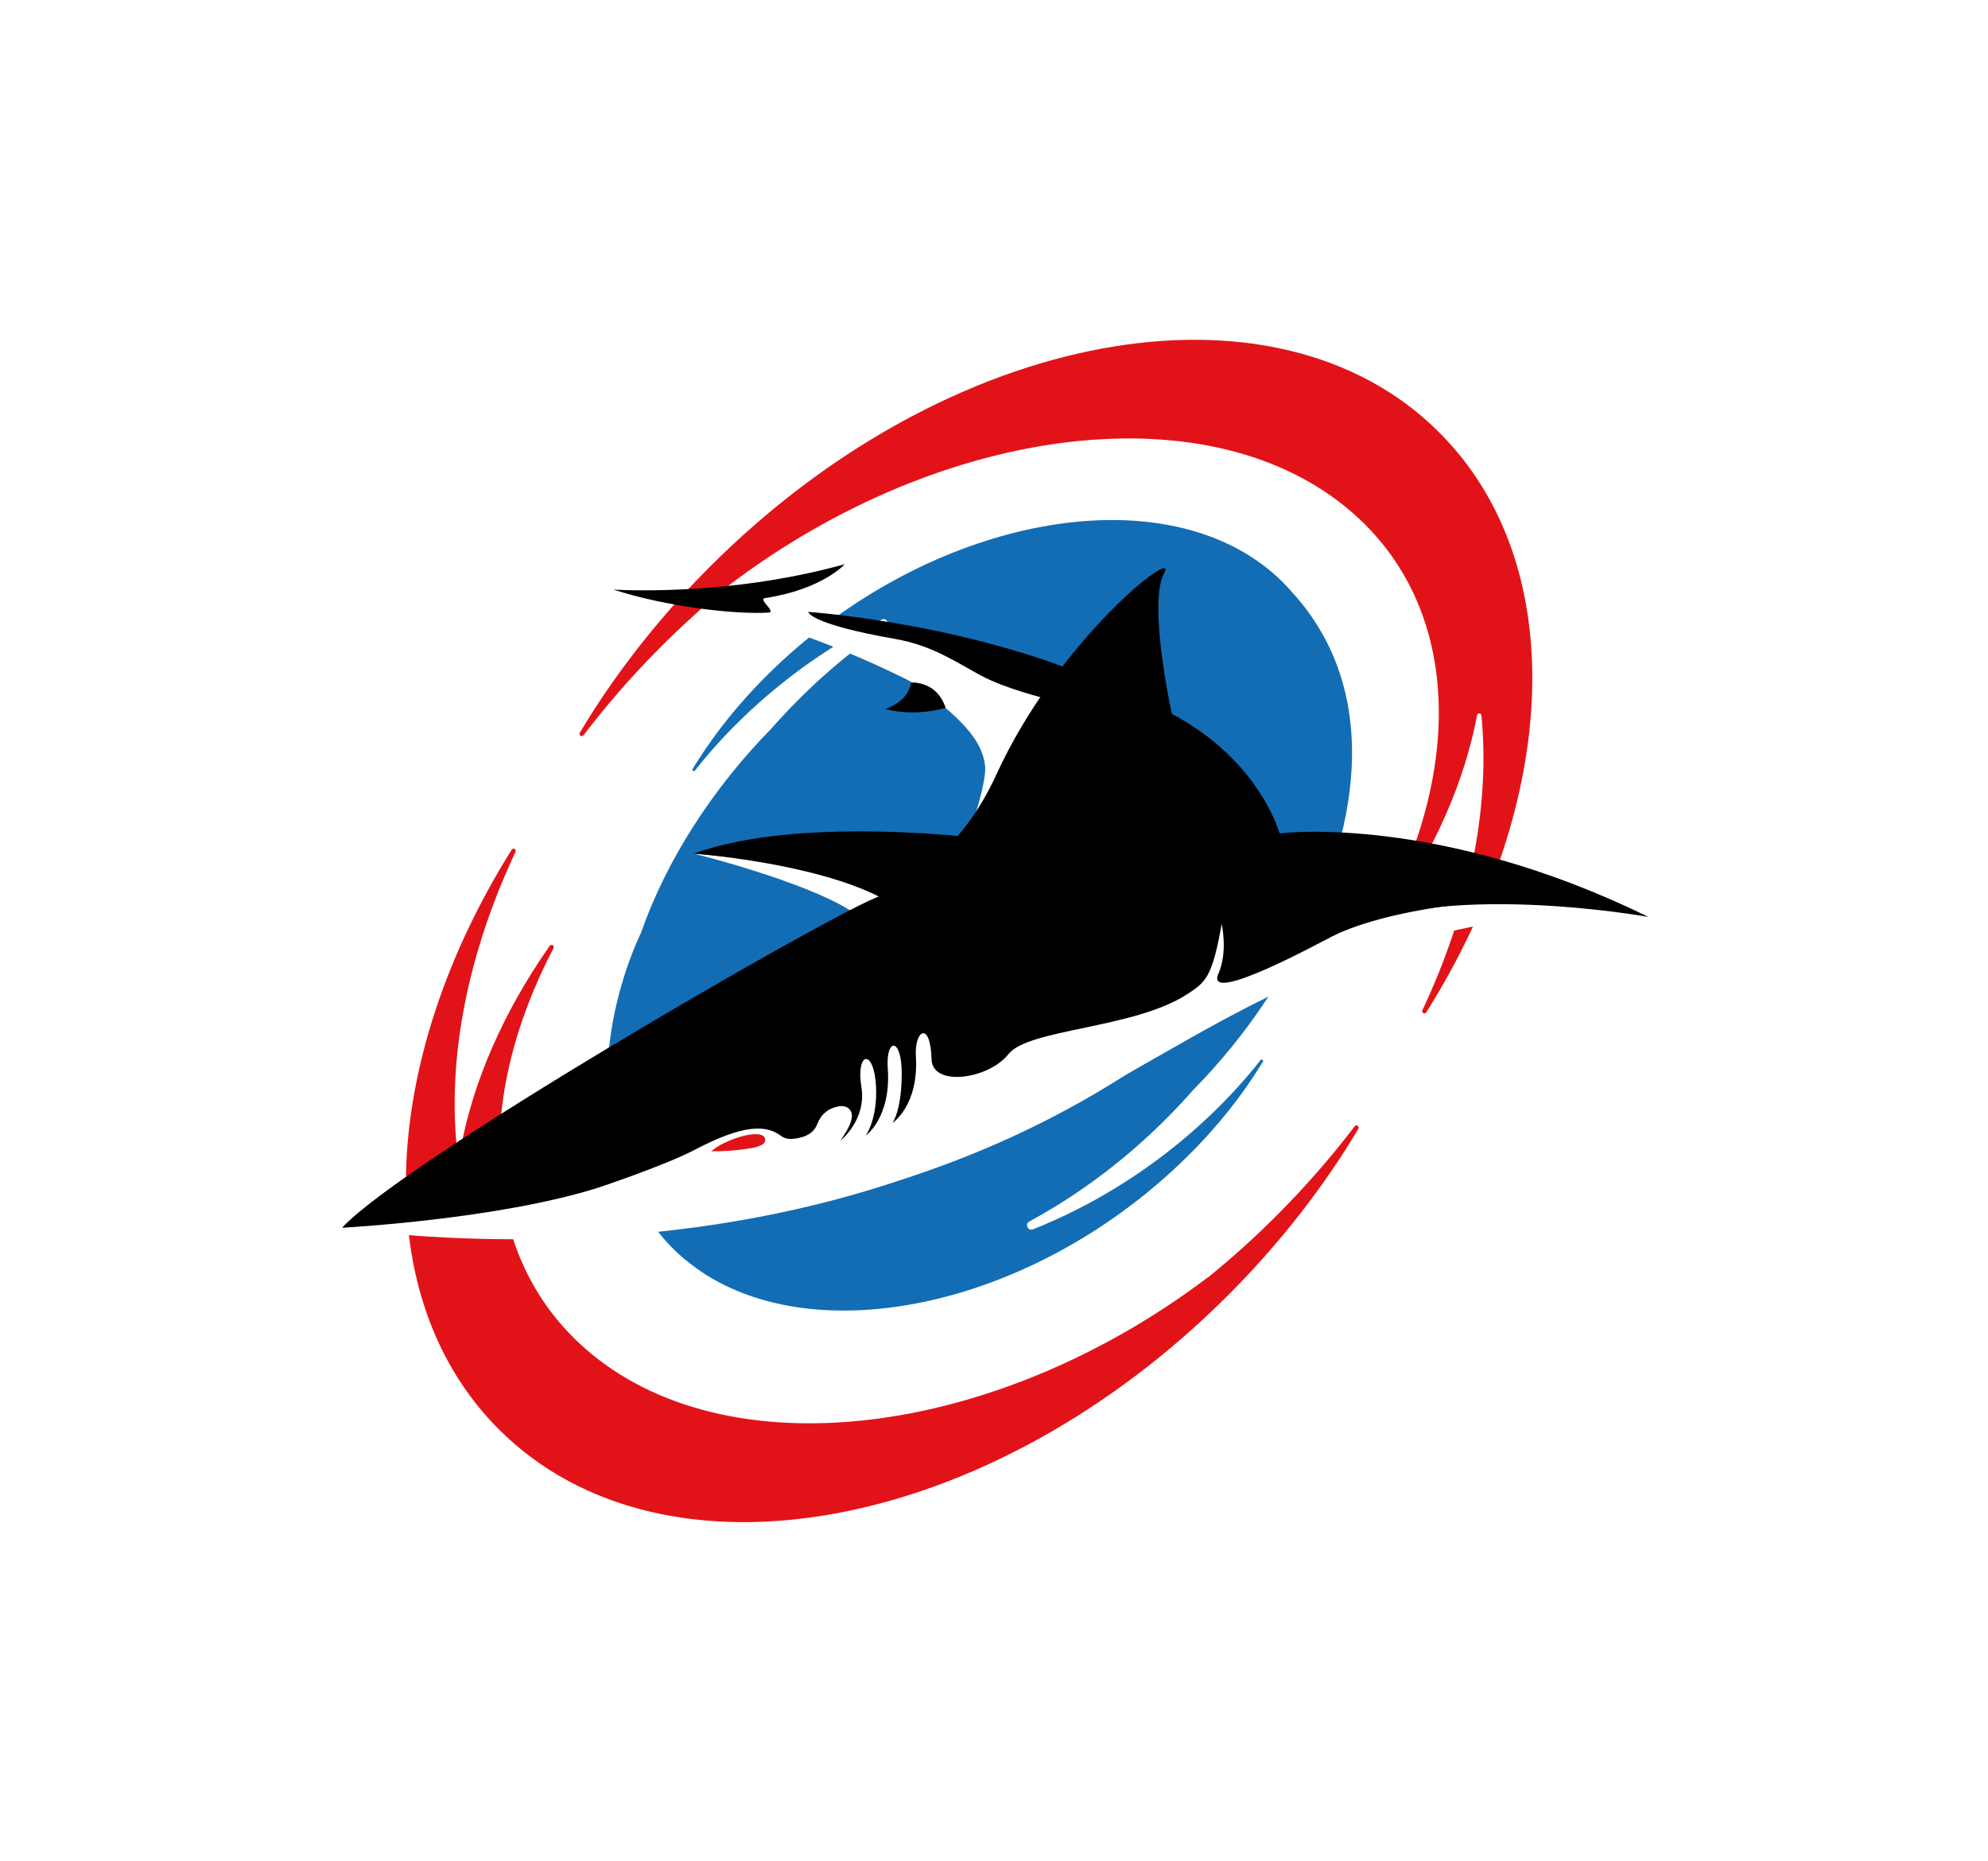 <?xml version="1.0" encoding="UTF-8"?>
<svg xmlns="http://www.w3.org/2000/svg" width="749" height="701" viewBox="0 0 749 701" fill="none">
  <g filter="url(#filter0_d_2286_258485)">
    <path d="M542.205 160.843C480.088 98.904 356.895 121.75 267.083 211.866C247.664 231.362 231.393 252.38 218.447 274.034C217.914 274.947 219.183 275.811 219.843 274.973C228.524 263.6 238.145 252.558 248.705 241.947C257.209 233.418 266.018 225.498 275.03 218.187C355.347 157.492 456.811 144.723 509.84 191.406C549.44 226.259 551.597 285.076 521.643 342.243C521.161 343.182 522.481 343.969 523.065 343.106C540.53 318.203 551.826 292.26 556.497 267.459C556.674 266.494 558.07 266.57 558.146 267.535C561.497 301.906 553.781 340.567 535.91 378.543C535.453 379.508 536.823 380.244 537.381 379.355C587.44 299.571 591.984 210.495 542.179 160.843H542.205Z" fill="#E21318"></path>
    <path d="M455.313 479.016C375.046 539.813 273.557 552.657 220.477 506.025C180.851 471.197 178.642 412.381 208.545 355.189C209.028 354.25 207.708 353.463 207.099 354.326C189.66 379.228 178.389 405.197 173.718 429.998C173.54 430.963 172.145 430.886 172.068 429.922C168.692 395.551 176.384 356.915 194.229 318.914C194.686 317.949 193.315 317.213 192.757 318.127C142.774 397.962 138.281 487.038 188.137 536.64C250.305 598.528 373.472 575.58 463.207 485.413C482.626 465.917 498.873 444.848 511.794 423.22C512.327 422.306 511.057 421.443 510.397 422.281C501.741 433.653 492.12 444.721 481.56 455.332C473.082 463.861 464.299 471.781 455.313 479.067V479.016Z" fill="#E21318"></path>
    <path d="M448.84 408.625C469.757 387.454 486.384 362.323 496.233 336.964C496.233 336.964 530.604 269.187 486.079 221.032C484.124 218.798 482.018 216.64 479.708 214.635C478.388 213.492 477.042 212.375 475.646 211.334C475.646 211.334 475.621 211.335 475.595 211.309C433.431 179.502 355.424 193.692 298.054 244.563C282.722 258.17 270.36 273.07 261.17 288.301C268.278 279.239 276.528 270.43 285.921 262.104C300.263 249.386 315.899 238.953 331.917 230.982C334.278 229.815 336.233 233.165 334.05 234.663C333.492 235.044 332.958 235.399 332.425 235.78C317.22 246.34 303.334 258.779 291.047 272.74C268.785 295.384 251.423 322.495 241.979 349.555C241.954 349.631 241.928 349.682 241.903 349.758C240.405 352.779 213.218 409.285 243.705 454.902C247.208 460.791 251.65 466.198 257.083 470.971C258.809 472.494 260.611 473.864 262.465 475.21C262.515 475.235 262.541 475.261 262.566 475.311C305.035 505.799 381.977 491.405 438.712 441.067C454.044 427.461 466.406 412.56 475.595 397.329C468.488 406.392 460.238 415.2 450.845 423.526C431.908 440.331 410.737 453.1 389.338 461.578C386.876 462.543 385.225 458.989 387.56 457.72C394.44 454.013 401.243 449.825 407.868 445.205C422.896 434.746 436.656 422.46 448.815 408.676L448.84 408.625ZM335.37 254.286C335.37 254.286 335.421 254.286 335.421 254.26C335.421 254.26 335.396 254.26 335.37 254.286C335.37 254.286 335.319 254.311 335.293 254.336C335.293 254.336 335.344 254.336 335.344 254.311L335.37 254.286ZM404.975 426.649C404.975 426.649 404.924 426.649 404.924 426.674C404.924 426.674 404.95 426.674 404.975 426.674C404.975 426.674 405.026 426.649 405.051 426.623C405.051 426.623 405.025 426.623 405 426.649H404.975Z" fill="#136DB4"></path>
    <path d="M335.37 254.286C335.37 254.286 335.421 254.286 335.421 254.26C335.421 254.26 335.396 254.26 335.37 254.286ZM335.37 254.286C335.37 254.286 335.319 254.311 335.293 254.336C335.293 254.336 335.344 254.336 335.344 254.311L335.37 254.286ZM448.84 408.625C469.757 387.454 486.384 362.323 496.233 336.964C496.233 336.964 530.604 269.187 486.079 221.032C484.124 218.798 482.018 216.64 479.708 214.635C478.388 213.492 477.042 212.375 475.646 211.334C475.646 211.334 475.621 211.335 475.595 211.309C433.431 179.502 355.424 193.692 298.054 244.563C282.722 258.17 270.36 273.07 261.17 288.301C268.278 279.239 276.528 270.43 285.921 262.104C300.263 249.386 315.899 238.953 331.917 230.982C334.278 229.815 336.233 233.165 334.05 234.663C333.492 235.044 332.958 235.399 332.425 235.78C317.22 246.34 303.334 258.779 291.047 272.74C268.785 295.384 251.423 322.495 241.979 349.555C241.954 349.631 241.928 349.682 241.903 349.758C240.405 352.779 213.218 409.285 243.705 454.902C247.208 460.791 251.65 466.198 257.083 470.971C258.809 472.494 260.611 473.864 262.465 475.21C262.515 475.235 262.541 475.261 262.566 475.311C305.035 505.799 381.977 491.405 438.712 441.067C454.044 427.461 466.406 412.56 475.595 397.329C468.488 406.392 460.238 415.2 450.845 423.526C431.908 440.331 410.737 453.1 389.338 461.578C386.876 462.543 385.225 458.989 387.56 457.72C394.44 454.013 401.243 449.825 407.868 445.205C422.896 434.746 436.656 422.46 448.815 408.676L448.84 408.625ZM404.975 426.649C404.975 426.649 404.925 426.649 404.925 426.674C404.925 426.674 404.95 426.674 404.975 426.674C404.975 426.674 405.026 426.649 405.051 426.623C405.051 426.623 405.025 426.623 405 426.649H404.975Z" stroke="#136DB4" stroke-miterlimit="10"></path>
    <path d="M149.146 459.495C199.179 451.144 264.418 432.892 321.077 413.473C319.783 420.174 316.559 427.713 316.584 427.713C321.636 421.57 322.982 416.138 323.743 412.584C327.78 411.213 333.77 409.106 337.705 407.71C335.725 416.265 331.841 425.835 331.841 425.835C338.213 418.372 340.091 411.29 341.081 406.517C345.397 404.969 351.54 402.76 355.678 401.262C354.383 410.934 350.854 420.555 350.88 420.58C356.363 412.279 357.861 405.096 358.698 400.146C400.482 384.838 432.643 371.562 440.335 367.805C453.027 361.688 458.308 350.137 460.085 345.39C460.212 349.579 463.614 355.087 462.294 357.778C460.796 360.875 455.185 366.434 455.185 366.434C485.952 352.93 519.79 345.187 546.571 341.913C553.044 341.126 565.711 340.847 571.549 340.415C538.447 344.959 485.495 358.489 443.382 389.662C392.358 427.383 331.486 450.738 260.865 459.419C222.864 464.09 171.56 464.344 128 460.46C131.452 460.181 145.516 460.105 149.121 459.495H149.146Z" fill="white"></path>
    <path d="M339.685 339.425C338.212 340.06 327.093 345.746 326.053 346.152C320.214 336.557 281.401 324.55 261.372 319.574C314.756 323.89 327.728 334.627 339.685 339.425Z" fill="white"></path>
    <path d="M306.456 229.585L305.339 229.28C305.339 229.28 302.318 227.731 304.729 222.426C307.141 217.121 318.286 210.546 318.286 210.546C316.534 211.511 310.745 213.338 309.705 213.516C308.968 213.643 296.327 217.73 293.408 218.466C288.356 219.735 283.076 220.268 277.898 220.801C272.618 221.334 267.262 221.081 261.982 220.801C259.418 220.674 256.879 220.548 254.315 220.497C254.138 220.497 253.934 220.497 253.756 220.497C253.706 220.497 253.554 220.497 253.427 220.497C253.376 220.497 253.351 220.497 253.351 220.497C253.224 220.497 253.071 220.497 252.944 220.497C252.335 220.497 251.751 220.497 251.142 220.522C249.848 220.548 248.553 220.649 247.284 220.751C244.593 220.979 241.876 220.801 239.211 220.598C237.992 220.497 236.774 220.395 235.556 220.319C235.2 220.319 234.845 220.294 234.49 220.268C234.49 220.268 234.465 220.268 234.414 220.268C234.312 220.268 234.16 220.268 234.109 220.268C234.008 220.268 233.906 220.268 233.804 220.268C236.825 220.674 239.795 221.106 242.74 221.563C243.374 221.69 244.009 221.766 244.644 221.893C287.366 229.077 323.743 244.993 342.274 254.309C342.35 254.081 354.738 263.397 354.738 263.397C364.841 271.85 370.172 278.45 371.136 286.447C371.695 290.94 368.268 302.667 366.796 306.78C371.771 303.734 377.076 290.457 378.929 285.355C382.051 276.8 387.89 266.799 393.678 258.853C380.173 241.262 345.193 239.612 306.481 229.559L306.456 229.585Z" fill="white"></path>
    <path d="M355.778 263.346C352.097 254.36 343.213 255.121 343.213 255.121C343.111 255.807 342.985 256.467 342.781 257.076C342.68 257.355 342.527 257.584 342.426 257.838C340.09 263.168 333.541 265.072 333.541 265.072C344.355 268.017 354.864 265.072 356.133 264.692C356.209 264.692 356.261 264.641 356.261 264.641C356.134 264.184 355.956 263.778 355.804 263.346H355.778Z" fill="black"></path>
    <path d="M128.889 460.511C128.889 460.511 234.007 478.001 338.694 442.716C443.381 407.431 475.24 347.295 612.597 339.959C612.597 339.959 521.212 322.621 443.915 341.177C366.592 359.733 246.649 409.818 246.649 409.818L128.915 460.511H128.889Z" fill="white"></path>
    <path d="M375.199 314.472C375.199 314.472 303.003 304.394 261.372 319.575C261.372 319.575 326.916 324.398 344.635 345.67C362.379 366.943 375.172 314.472 375.172 314.472H375.199Z" fill="black"></path>
    <path d="M231.113 220.091C231.113 220.091 273.379 223.035 318.26 210.546C318.26 210.546 309.882 220.04 288.178 223.314C285.513 223.721 292.621 228.569 289.549 228.772C276.984 229.559 250.863 226.538 231.113 220.091Z" fill="black"></path>
    <path d="M128.889 460.509C128.889 460.509 187.681 457.387 225.479 445.38C225.479 445.38 250.305 437.13 261.703 431.164C280.462 421.315 288.763 421.823 294.195 425.859C295.363 426.722 296.81 427.154 298.308 427.052C301.506 426.824 306.278 425.783 307.852 421.594C309.197 418.015 311.863 415.375 316.356 414.74C319.072 414.36 321.103 416.035 320.951 418.599C320.824 420.985 319.199 424.006 316.61 427.737C316.61 427.737 326.51 419.944 324.555 407.607C322.372 393.823 329.403 392.986 330.063 407.48C330.622 419.665 326.18 425.808 326.18 425.808C326.18 425.808 335.776 419.005 334.481 400.576C333.643 388.822 339.786 388.569 339.735 402.581C339.684 416.594 336.232 421.036 336.232 421.036C336.232 421.036 346.234 414.563 345.066 395.854C344.457 386.056 350.575 382.324 350.981 397.098C351.286 407.557 372.431 404.612 379.995 395.067C387.56 385.522 427.186 385.548 447.214 372.576C454.322 367.956 456.684 366.205 460.288 346.1C460.288 346.1 462.699 356.584 459.044 364.808C453.535 377.171 499.051 352.141 502.249 350.568C523.166 340.236 572.337 332.671 612.597 339.931C612.597 339.931 537.128 313.861 482.043 311.881C482.043 311.881 474.808 284.592 441.503 266.925C441.503 266.925 432.364 225.293 438.584 213.921C444.346 203.412 398.857 238.519 375.325 289.923C369.842 301.905 362.251 312.871 352.326 321.553C345.853 327.214 338.061 332.824 329.709 336.301C307.548 345.491 151.76 435.607 128.889 460.509Z" fill="black"></path>
    <path d="M398.348 279.06C399.389 278.12 400.43 277.156 401.47 276.217C408.274 270.074 415.205 264.057 422.312 258.295C369.893 232.936 304.526 228.519 304.526 228.519C304.526 228.519 304.73 233.012 337.273 238.698C351.133 241.109 360.018 247.329 369.385 252.38C378.752 257.457 393.932 261.138 393.932 261.138L398.348 279.085V279.06Z" fill="black"></path>
    <path d="M268.023 431.698C268.023 431.698 273.506 431.85 279.726 431.012C282.772 430.606 288.357 429.972 288.307 427.408C288.18 422.382 272.923 427.129 268.023 431.698Z" fill="#E21318"></path>
    <path d="M483.058 311.882C483.058 311.882 542.028 304.622 621 343.41C621 343.41 540.251 328.814 502.174 350.569" fill="black"></path>
  </g>
  <defs>
    <filter id="filter0_d_2286_258485" x="0.5" y="0.5" width="748" height="700.408" filterUnits="userSpaceOnUse" color-interpolation-filters="sRGB">
      <feFlood flood-opacity="0" result="BackgroundImageFix"></feFlood>
      <feColorMatrix in="SourceAlpha" type="matrix" values="0 0 0 0 0 0 0 0 0 0 0 0 0 0 0 0 0 0 127 0" result="hardAlpha"></feColorMatrix>
      <feOffset dy="2"></feOffset>
      <feGaussianBlur stdDeviation="63.75"></feGaussianBlur>
      <feComposite in2="hardAlpha" operator="out"></feComposite>
      <feColorMatrix type="matrix" values="0 0 0 0 1 0 0 0 0 1 0 0 0 0 1 0 0 0 1 0"></feColorMatrix>
      <feBlend mode="normal" in2="BackgroundImageFix" result="effect1_dropShadow_2286_258485"></feBlend>
      <feBlend mode="normal" in="SourceGraphic" in2="effect1_dropShadow_2286_258485" result="shape"></feBlend>
    </filter>
  </defs>
</svg>
